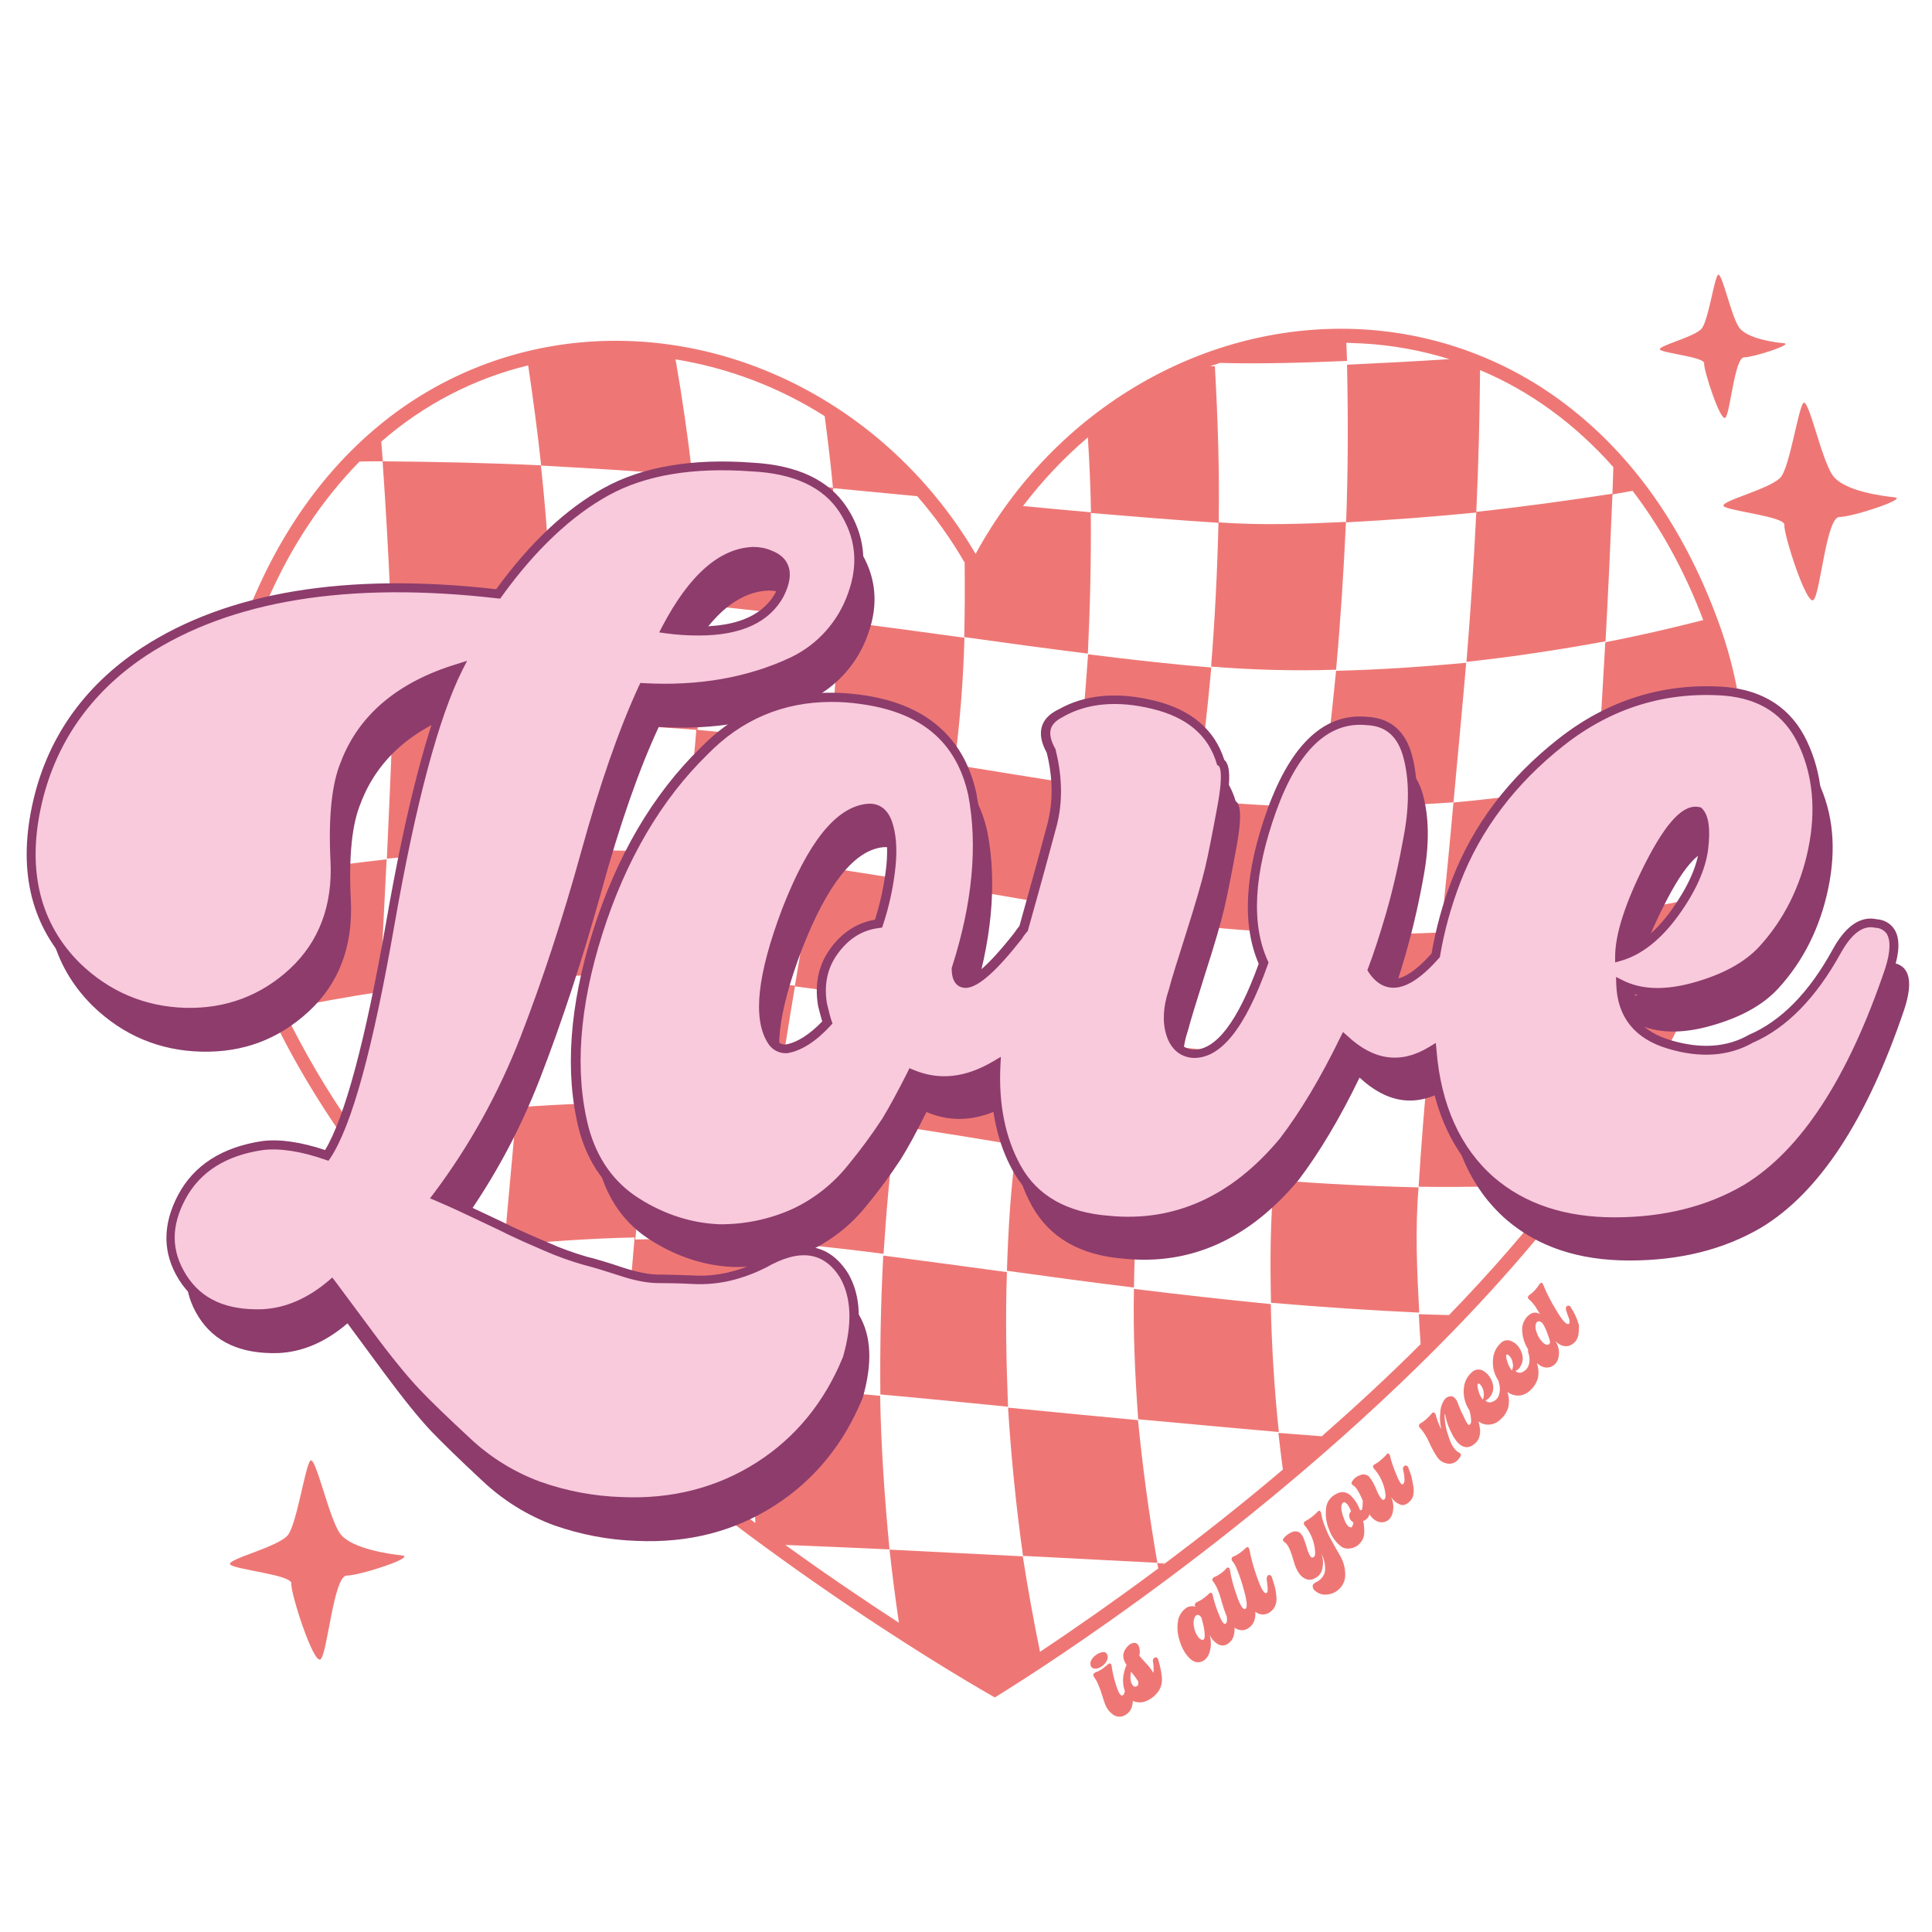 <?xml version="1.0" encoding="utf-8"?>
<!-- Generator: Adobe Illustrator 23.1.0, SVG Export Plug-In . SVG Version: 6.00 Build 0)  -->
<svg version="1.1" id="Layer_1" xmlns="http://www.w3.org/2000/svg" xmlns:xlink="http://www.w3.org/1999/xlink" x="0px" y="0px"
	 viewBox="0 0 864 864" style="enable-background:new 0 0 864 864;" xml:space="preserve">
<style type="text/css">
	.st0{fill:#EE7775;}
	.st1{fill:#8D3C6C;}
	.st2{fill:#F9C9DC;}
</style>
<title>Valentines</title>
<path class="st0" d="M568.3,583.2c0.4,19.1,1.6,38.2,3.6,57.2c-21-1.8-41.9-3.8-62.9-5.7c-1.4-19.4-2.3-38.8-1.9-58.3
	C527.5,578.9,547.9,581.2,568.3,583.2z M431.3,285.2c-18.9-2.6-37.8-5.2-56.8-7.5c-0.2,18.5-1.3,37-3.3,55.5
	c18.6,2.7,37.1,5.6,55.6,8.6c-2.3,18-5.1,35.9-8.1,53.8v-0.1c17.8,3.1,35.6,6.1,53.4,9.2c3.1-18,6.1-36,8.7-54.1
	c-18-2.7-36-5.7-54-8.6C429.3,323.1,430.8,304.2,431.3,285.2L431.3,285.2z M757.3,444.9c-21.3,48.3-57.5,98.9-107.5,150.4
	c-86,88.5-184.4,151.1-203.3,162.8l-1.6,1l-1.6-0.9c-19.2-11-119.7-70.3-208.6-155.9C183,552.4,145.1,503,122.2,455.5
	c-28.5-59-34-115.5-16.4-168c13.8-41,35.3-73.8,63.8-97.3c25.7-21.2,57.1-34.1,90.3-37.1c69.8-6.3,138.8,30.7,176.4,94.6
	c35.5-65.1,103.2-104.4,173.2-100.4c33.2,1.9,65.1,13.8,91.4,34.1c29.3,22.5,51.9,54.5,67,95.1C787.4,328.3,783.8,385,757.3,444.9
	L757.3,444.9z M660.2,228.9c20.4-2.2,40.7-5,60.9-8.1c0.1-4,0.3-7.9,0.4-11.9c-17.1-19.3-37.2-34-59.6-43.4
	C661.7,186.7,661.2,207.8,660.2,228.9L660.2,228.9z M541.1,163.7l2.2,0.1c1.3,23.3,2.1,46.5,1.7,69.8c19,1.4,38,0.7,57-0.2
	c0.9-23.4,0.9-46.9,0.4-70.3c15.3-0.7,30.5-1.5,45.8-2.5c-12.6-3.9-25.7-6.3-38.9-7c-2.4-0.1-4.8-0.2-7.2-0.3
	c0.1,2.7,0.2,5.4,0.3,8.1c-19,0.8-37.9,1.4-56.9,0.9l-2.2,0.8l0,0L541.1,163.7z M457.5,226.3c10.1,1,20.3,1.9,30.4,2.8
	c-0.2-11.2-0.7-22.4-1.4-33.5C475.7,204.8,466,215.1,457.5,226.3L457.5,226.3z M302.1,160.7c3,17.2,5.5,34.4,7.5,51.8
	c21,1.8,41.9,3.8,62.9,5.6c-1-10.7-2.3-21.4-3.7-32C348.5,173.2,325.9,164.6,302.1,160.7z M170.5,197.5c0.2,2.9,0.5,5.8,0.7,8.8
	c23.6,0.2,47.2,0.7,70.8,1.8c-1.6-15-3.6-29.9-5.8-44.7C211.9,169.3,189.4,181,170.5,197.5z M172.9,384.3c-1,19.8-2,39.5-3,59.3
	c22.3-3,44.5-5.3,66.9-6.7c1.9-18.9,3.8-37.9,5.5-56.8c21.1-0.2,42.1,0.3,63.2,1.4c2.3-18.3,4.4-36.7,5.9-55.1
	c-21.5-1.7-43-2.8-64.6-3.3c1.4-18.9,0.7-37.7-0.3-56.6c22.1,1,44.2,2.5,66.3,4.4c-0.5-19.5-1.8-38.9-3.7-58.3
	c-22.4-1.8-44.8-3.2-67.2-4.4c2.1,19.3,3.5,38.6,4.5,57.9c-24-0.9-47.9-1-71.9-0.5c0,0.1,0,0.2,0,0.3c-0.9-19.9-2-39.7-3.4-59.6
	c-3.4,0-6.9,0-10.3,0.1c-16.6,16.9-30.6,37.8-41.3,62.4c18.3-1.3,36.7-2.3,55.1-2.9c0.9,19.6,1.5,39.1,0.8,58.7
	c-24.4,1.7-48.6,4.2-72.8,7.4c-1.9,20.6-0.5,41.4,4,61.6C128.6,390,150.6,386.8,172.9,384.3z M279.3,619.7c1-22.1,2.5-44.2,4.5-66.3
	c-19.5,0.4-38.9,1.8-58.3,3.6c1.8-20.6,3.8-41.2,5.6-61.8c19.8-1.4,39.5-2.3,59.3-2c2.4-18.9,5-37.9,7.6-56.8
	c-20.5-0.5-40.8-0.3-61.3,0.6c-1.9,19.3-3.8,38.5-5.6,57.8c-21.6,2-43,4.9-64.4,8.6c1-19.9,2-39.8,3.1-59.8
	c-14.5,2.2-28.8,4.8-43.1,7.7c9.1,18.8,19.7,36.9,31.8,54c2.7-0.5,5.4-1.1,8.2-1.6c-0.2,4-0.4,8-0.6,12.1
	c10.9,14.7,23.1,29.6,36.8,44.7c7.5-1,15-2,22.5-2.8c-0.7,8.2-1.3,16.5-1.8,24.7c5,5.1,10.1,10.1,15.4,15.2
	c8.1,7.8,16.4,15.5,24.7,22.8C268.9,620.3,274,620,279.3,619.7z M699.1,529.3c-21.5,1.1-43.1,1.8-64.7,1.4
	c1.2-18.9,2.7-37.8,4.5-56.7c-21.1,0.2-42.1-0.3-63.2-1.3c-2.3,18.2-4.3,36.5-5.9,54.8c-19.9-1.8-39.7-3.9-59.4-6.8
	c1.9-17.9,4.2-35.8,7-53.6c-18.2-2.5-36.4-5.5-54.5-8.6c-3.1,17.8-5.8,35.7-8.1,53.6c-18-3-36-5.9-54-8.7
	c2.6-18.1,5.5-36.2,8.7-54.2c-17.9-3-35.9-5.8-54-8.1c-3.1,18.4-6,36.8-8.7,55.3c-18.5-2-37.2-3-55.9-3.3
	c-2.5,20.4-4.8,40.8-6.8,61.2c18.6-0.4,37.3-0.3,55.9,1.5c-1.7,21.1-2.8,42.2-3.3,63.4c-19-1.6-38-0.8-57,0.2c-0.2,5-0.3,10-0.5,15
	c20,17.1,39.9,32.7,58.6,46.7c-1-20.5-1.5-40.9-1.2-61.4c19,1.2,38,2.7,57,4.5v-0.2c0.4,23.1,2,46,4.2,69v-0.1
	c-15.5-0.7-31.1-1.4-46.6-2c18.8,13.6,36.2,25.3,50.8,34.8c-1.6-10.9-3-21.8-4.2-32.7c19.9,1,39.8,2,59.6,3
	c2.2,14.3,4.8,28.5,7.7,42.7c13.5-9,31.8-21.6,52.9-37.3c-0.2-0.8-0.3-1.5-0.5-2.3l3.3,0.2c16.4-12.3,34.4-26.4,52.9-42.1
	c-0.7-5.5-1.4-10.9-2-16.4c6.5,0.5,12.9,1,19.4,1.5c14.7-12.9,29.6-26.6,44.2-41.2c-0.3-4.5-0.6-9-0.8-13.4c4.5,0.2,9,0.3,13.5,0.4
	C666.2,569.4,683.2,549.8,699.1,529.3L699.1,529.3z M740.7,465.6c-10.8,1.5-21.6,2.9-32.4,4.1c-0.8,16.7-1.5,33.5-2.2,50.2
	C718.9,502.6,730.5,484.5,740.7,465.6L740.7,465.6z M767,399.9c5.6-20.7,8-42.2,7.1-63.6c-19.7,5.3-39.5,10.2-59.7,13.9
	c1-21,2.3-42,3.5-63c14.7-2.8,29.3-6.2,43.8-9.9c-8.3-21.9-19-41.3-31.6-57.8c-3,0.5-6,1.1-9,1.6c-0.9,21.9-1.9,43.8-3.1,65.7
	c-20.7,3.8-41.3,6.9-62.2,9.2c0,0.1,0,0.2,0,0.2c1.8-22.3,3.3-44.6,4.4-67c-19.4,1.9-38.8,3.4-58.3,4.4c-1,22-2.4,44-4.4,65.9
	c-18.6,0.6-37.3,0.1-55.9-1.4c0,0.1,0,0.1,0,0.2c1.7-21.5,2.8-42.9,3.3-64.5c-19-1.2-38.1-2.8-57.1-4.4c0.2,21-0.3,41.9-1.3,62.9
	c-18.4-2.3-36.9-4.8-55.3-7.4c0,0.1,0,0.2,0,0.3c0.3-11.2,0.3-22.4,0.2-33.6c-6.1-10.5-13.2-20.5-21.2-29.7
	c-12.6-1.2-25.1-2.4-37.7-3.6c1.4,19.7,2.2,39.3,2,59c-20.4-2.5-40.8-4.8-61.2-6.8c0.6,18.6,0.1,37.3-1.4,55.9
	c19.9,1.8,39.6,3.9,59.4,6.8c-2,17.9-4.3,35.8-7,53.6c-19.3-2.8-38.8-4.3-58.3-5.6c-2.3,18.4-4.9,36.8-7.5,55.2
	c19,0.7,38.1,1.8,57,4.4c3-17.9,6-35.7,8.7-53.6c18.2,2.6,36.4,5.5,54.5,8.7c-3,17.7-6.2,35.4-9.3,53.1c17.8,3,35.6,6.1,53.4,9.2
	c3-17.7,6.2-35.4,9.3-53.1c17.9,3,35.9,5.8,54,8.1c3.1-18.5,6.1-37.1,8.8-55.6v0.1c18.6,1.9,37.2,3,55.9,3.2
	c-2.3,18.8-4.9,37.6-7.6,56.4c-19.1-0.6-38.1-1.9-57-4.4c-3,18-6,36-8.8,54c19.4,2.8,38.8,4.3,58.3,5.6c2.3-18.3,4.9-36.6,7.4-54.9
	c20.5,0.5,40.8,0.3,61.3-0.6c1.9-19.4,3.9-38.8,5.6-58.2c-19.8,1.4-39.5,2.2-59.3,2c2.5-20.3,4.8-40.5,6.8-60.8
	c19.5-0.5,38.8-1.8,58.2-3.6c-1.8,20.9-3.8,41.7-5.7,62.5c21.6-2,43-4.9,64.4-8.6c-1,19.9-2,39.8-3.1,59.7
	c-22.3,3-44.5,5.3-66.9,6.7c-1.9,19-3.8,38.1-5.5,57.2c23.2-0.4,46.3-2,69.4-4.2c1-19.8,2-39.5,3-59.3
	C730,407.3,748.5,403.9,767,399.9z M480.9,350.5c17.9,2.7,35.9,5.1,54,7c2.8-19.6,5-39.3,6.8-59c-18.4-1.5-36.8-3.6-55.1-5.9
	C485.2,312,483.7,331.3,480.9,350.5L480.9,350.5z M242.3,379.8c1.7-18.9,3.3-37.8,4.5-56.7c-23.8-0.4-47.6,0.4-71.3,1.7l0,0
	c-0.7,19.8-1.6,39.6-2.5,59.5c0-0.1,0-0.2,0-0.3C196,381.8,219.1,380.2,242.3,379.8z M450.3,568.9c-18.4-2.5-36.8-5-55.3-7.4
	c-1.1,20.7-1.5,41.3-1.3,62.1c19,1.7,38.1,3.6,57.1,5.5C450,609,449.6,589,450.3,568.9L450.3,568.9z M509,635.1
	c-19.4-1.8-38.8-3.7-58.2-5.6c1.4,22.2,3.6,44.3,6.7,66.3c20,1,40.1,2.1,60.1,3.1c30.1,1.5,0,0.1,0,0.1c-3.7-21.3-6.6-42.6-8.7-64.1
	C509,634.9,509,635,509,635.1L509,635.1z M634.4,531c-21.6-0.5-43.1-1.6-64.6-3.3c-1.8,18.2-1.8,36.6-1.4,54.9
	c22.1,1.9,44.2,3.4,66.3,4.4c0,0.1,0,0.2,0,0.4C633.7,568.5,632.8,549.7,634.4,531z M507.1,576.2c0.3-18.5,1.2-37,3.2-55.3l0,0
	c-18.6-2.6-37.1-5.6-55.7-8.6c-2.6,18.5-3.7,37.3-4.3,56c18.9,2.6,37.8,5.2,56.8,7.5C507.1,575.9,507.1,576,507.1,576.2z
	 M395.1,561.1c1.3-19.3,2.8-38.5,5.6-57.6v0c-17.9-2.7-35.9-5.1-54-7c-2.9,19.4-4.9,38.8-6.7,58.3c18.4,1.6,36.7,3.5,55.1,5.9
	C395.1,560.9,395.1,561,395.1,561.1L395.1,561.1z"/>
<path class="st1" d="M348.2,582.9c-4.8,2.4-9.9,4.3-15.1,5.5c-5.3,1.2-10.8,1.7-16.2,1.5c-5.6-0.2-10.8-0.4-15.5-0.4
	c-4.7,0-10.3-1.1-16.9-3.3c-6.6-2.2-11.9-3.8-15.8-4.8c-5.9-1.7-11.7-3.8-17.3-6.3c-7.6-3.2-12.9-5.5-15.8-7
	c-2.9-1.5-8.6-4.2-16.9-8.1c-8.4-3.9-13.8-6.4-16.2-7.4c16.2-21.5,29.3-45.2,39-70.3c9.8-25.3,18.9-53,27.3-83.2
	c8.3-30.2,16.9-54.9,25.8-74c25,1.5,47.4-2.4,67-11.8c12.5-6,22.1-16.7,26.6-29.8c4.9-13.5,3.6-26.1-4-37.9
	c-7.6-11.8-21.2-18.2-41-19.1c-26.5-2-48.2,1.7-65.2,11s-33,24.5-48.2,45.7c-67.2-7.8-120,0.8-158.3,25.8
	c-26,17.2-42.1,40.4-48.2,69.6s-0.2,52.9,18,71.1c13.7,13.3,29.9,20.1,48.6,20.6c18.7,0.5,34.7-5.5,48.2-18
	c13.5-12.5,19.8-29.1,18.8-49.7c-1-19.6,0.5-34.1,4.4-43.4c7.8-20.6,24.8-34.9,50.8-42.7c-10.8,21.6-21,59.8-30.6,114.5
	s-19,89.2-28.3,103.4c-11.3-3.9-20.9-5.4-28.7-4.4c-17.2,2.5-29.2,10.1-36.1,22.8s-6.7,24.8,0.4,36.1c7.1,11.3,19,16.7,35.7,16.2
	c10.8-0.5,21.1-4.9,30.9-13.3c1.5,2,6.7,9.1,15.8,21.4s16.3,21.2,21.7,26.9c5.4,5.6,13,13,22.8,22.1c9.2,8.7,20.1,15.5,32,19.9
	c12,4.2,24.5,6.6,37.2,7c23.1,1,43.6-4.3,61.5-15.8s31-27.6,39.4-48.2c4.4-15.2,3.9-27.5-1.5-36.8
	C376.4,575.3,364.4,573.6,348.2,582.9z M343.8,264.1c2.5,0,5,0.5,7.4,1.5c7.4,2.9,8.8,8.8,4.4,17.7c-7.3,13.8-24.3,18.9-50.8,15.5
	C316.5,276.1,329.5,264.6,343.8,264.1z M846,430.5c-6.4-1.5-12.3,2.7-17.7,12.5c-10.8,19.7-23.6,32.6-38.3,39
	c-10.3,5.9-22.5,6.7-36.5,2.6c-14-4.2-21.2-13.1-21.7-26.9c8.8,4.4,19.9,4.8,33.1,1.1c13.3-3.7,23.3-9.2,30.2-16.6
	c11.3-12.3,18.8-27.2,22.5-44.9c3.7-17.7,2.2-33.5-4.4-47.5c-6.6-14-18.3-21.7-35-23.2c-27-2-51.4,5.6-73.3,22.8
	c-21.8,17.2-37.4,37.8-46.8,61.9c-4.2,10.8-7.3,22-9.2,33.4c-12.5,14.2-21.9,16.3-28.3,6.4c2.5-6.4,5.2-14.6,8.1-24.7
	c3.3-11.6,6-23.4,8.1-35.4c2.4-13.5,2.3-25.3-0.4-35.4c-2.7-10.1-8.7-15.3-18-15.8c-18.2-2-32.4,11.3-42.7,39.8
	c-10.3,28.5-11.6,51.3-3.8,68.5c-9.8,27.5-20.4,41-31.7,40.5c-4.9-0.5-8.3-3.4-10-8.8c-1.7-5.4-1.4-11.8,1.1-19.1
	c1-3.9,3.6-12.4,7.7-25.4c4.2-13,7-22.7,8.5-29.1c1.5-6.4,3.3-15.6,5.5-27.6c2.2-12,2.1-18.8-0.4-20.3
	c-3.9-13.2-13.9-21.8-30.1-25.8c-16.2-3.9-29.9-2.7-41.2,3.7c-7.4,3.4-8.8,9.1-4.4,16.9c2.9,11.8,3.1,22.8,0.4,33.1
	c-2.6,10-6.8,25.4-12.7,46.1c-0.9,1-1.7,2.1-2.4,3.2c-10.8,13.8-18.7,20.9-23.6,21.4c-2.9,0-4.4-2.2-4.4-6.6
	c9.3-29,11.8-55,7.4-78.1c-5.4-24.5-22.1-38.6-50.1-42.3s-51.3,4.1-70,23.2c-21.1,20.6-37,47.6-47.5,81
	c-10.5,33.4-12.6,62.6-6.3,87.6c3.9,14.7,11.8,25.8,23.6,33.1c11.8,7.4,24.1,11.3,36.8,11.8c11.5,0.2,23-2.2,33.5-7
	c10-4.7,18.9-11.6,25.8-20.3c5.6-6.7,10.7-13.7,15.5-21c3.2-5.1,7-12.1,11.4-21c12.2,5.2,24.8,3.8,37.9-4c-0.8,17.9,2.2,33.2,9.3,46
	c7.9,14.2,21.6,22.1,41.2,23.6c29.9,3,56-8.8,78.1-35.3c9.3-12.3,18.4-27.5,27.2-45.7c12.6,11.7,25.6,13.4,39.1,5.1
	c2.1,25.3,10.9,44.7,26.4,58.3c14.2,12.3,32.6,18.4,55.2,18.4s42.2-4.9,58.9-14.7c26-15.7,47.4-48.3,64.1-97.9
	C855.8,438.4,853.8,431.5,846,430.5z M405.3,404.7c-0.9,8.8-2.8,17.4-5.5,25.8c-7.9,1-14.4,4.9-19.5,11.8c-5.1,6.9-7,15-5.5,24.3
	c1,3.9,1.7,6.6,2.2,8.1c-6.4,6.9-12.5,10.8-18.4,11.8c-2.7,0.1-5.3-1.3-6.6-3.7c-6.4-10.3-4.2-29.7,6.6-58.2
	c11.3-29,23.3-44.2,36.1-45.7c4.4-0.5,7.5,1.7,9.2,6.6C405.5,390.5,406,396.9,405.3,404.7L405.3,404.7z M744.4,404.4
	c8.8-17.4,16.2-25.4,22.1-23.9c2.5,2.5,3.2,8,2.2,16.6c-1,8.6-5.3,18.2-12.9,28.7c-7.6,10.6-15.8,17.1-24.7,19.5
	C731.1,435.4,735.5,421.8,744.4,404.4L744.4,404.4z"/>
<path class="st2" d="M341.4,565.5c-4.8,2.4-9.9,4.3-15.1,5.5c-5.3,1.2-10.8,1.7-16.2,1.5c-5.6-0.2-10.8-0.4-15.5-0.4
	c-4.7,0-10.3-1.1-16.9-3.3s-11.9-3.8-15.8-4.8c-5.9-1.7-11.7-3.8-17.3-6.3c-7.6-3.2-12.9-5.5-15.8-7s-8.6-4.2-16.9-8.1
	c-8.3-3.9-13.7-6.4-16.2-7.4c16.2-21.5,29.3-45.2,39-70.3c9.8-25.3,18.9-53,27.3-83.2c8.3-30.2,16.9-54.9,25.8-74
	c25,1.5,47.4-2.5,67-11.8c12.4-6,22-16.8,26.5-29.8c4.9-13.5,3.6-26.1-4-37.9c-7.6-11.8-21.2-18.2-40.9-19.1
	c-26.5-2-48.2,1.7-65.2,11s-33,24.5-48.2,45.7c-67.2-7.8-120,0.8-158.3,25.8c-26,17.2-42.1,40.4-48.2,69.6s-0.2,52.9,18,71.1
	c13.7,13.3,29.9,20.1,48.6,20.6c18.7,0.5,34.7-5.5,48.2-18c13.5-12.5,19.8-29.1,18.8-49.7c-1-19.6,0.5-34.1,4.4-43.5
	c7.8-20.6,24.8-34.9,50.8-42.7c-10.8,21.6-21,59.8-30.6,114.5c-9.6,54.7-19,89.2-28.3,103.4c-11.3-3.9-20.9-5.4-28.7-4.4
	c-17.2,2.5-29.2,10.1-36.1,22.8s-6.7,24.8,0.4,36.1c7.1,11.3,19,16.7,35.7,16.2c10.8-0.5,21.1-4.9,30.9-13.3
	c1.5,2,6.7,9.1,15.8,21.3s16.3,21.2,21.7,26.9c5.4,5.6,13,13,22.8,22.1c9.2,8.7,20.1,15.5,32,19.9c12,4.2,24.5,6.6,37.2,7
	c23.1,1,43.6-4.3,61.5-15.8s31.1-27.6,39.4-48.2c4.4-15.2,3.9-27.5-1.5-36.8C369.6,557.9,357.6,556.1,341.4,565.5z M337,246.6
	c2.5,0,5,0.5,7.4,1.5c7.4,2.9,8.8,8.8,4.4,17.7c-7.3,13.8-24.3,18.9-50.8,15.5C309.7,258.6,322.7,247.1,337,246.6z M839.1,413
	c-6.4-1.5-12.3,2.7-17.7,12.5c-10.8,19.6-23.6,32.6-38.3,39c-10.3,5.9-22.5,6.8-36.5,2.6S725.5,454,725,440.3
	c8.8,4.4,19.9,4.8,33.1,1.1c13.3-3.7,23.3-9.2,30.2-16.6c11.3-12.3,18.8-27.2,22.5-44.9s2.2-33.5-4.4-47.5
	c-6.6-14-18.3-21.7-35-23.2c-27-2-51.4,5.7-73.3,22.8c-21.8,17.2-37.4,37.8-46.8,61.9c-4.2,10.8-7.3,21.9-9.2,33.3
	c-12.4,14.2-21.9,16.3-28.3,6.4c2.4-6.4,5.1-14.6,8.1-24.7c3.3-11.6,6-23.4,8.1-35.3c2.5-13.5,2.3-25.3-0.4-35.4
	c-2.7-10.1-8.7-15.3-18-15.8c-18.2-2-32.4,11.3-42.7,39.8c-10.3,28.5-11.5,51.3-3.7,68.5c-9.8,27.5-20.4,41-31.7,40.5
	c-4.9-0.5-8.2-3.4-9.9-8.8c-1.7-5.4-1.3-11.8,1.1-19.1c1-3.9,3.6-12.4,7.7-25.4c4.2-13,7-22.7,8.5-29.1c1.5-6.4,3.3-15.6,5.5-27.6
	c2.2-12,2.1-18.8-0.4-20.3c-3.9-13.3-14-21.9-30.2-25.8c-16.2-3.9-29.9-2.7-41.2,3.7c-7.3,3.4-8.8,9.1-4.4,16.9
	c2.9,11.8,3.1,22.8,0.4,33.1c-2.6,10-6.8,25.4-12.7,46.1c-0.9,1-1.7,2.1-2.4,3.2c-10.8,13.8-18.7,20.9-23.6,21.4
	c-3,0-4.4-2.2-4.4-6.6c9.3-29,11.8-55,7.4-78.1c-5.4-24.5-22.1-38.7-50.1-42.3c-28-3.7-51.3,4-69.9,23.2c-21.1,20.6-37,47.6-47.5,81
	s-12.6,62.6-6.3,87.6c3.9,14.7,11.8,25.8,23.6,33.1s24.1,11.3,36.8,11.8c11.5,0.2,23-2.2,33.5-7c10-4.7,18.9-11.6,25.8-20.3
	c5.6-6.7,10.7-13.7,15.5-21c3.2-5.1,7-12.1,11.4-21c12.2,5.2,24.8,3.8,37.9-4c-0.8,17.9,2.2,33.2,9.3,46
	c7.9,14.2,21.6,22.1,41.2,23.6c29.9,2.9,56-8.8,78.1-35.4c9.3-12.3,18.4-27.5,27.2-45.6c12.6,11.7,25.6,13.3,39.1,5.1
	c2.1,25.3,10.9,44.7,26.4,58.3c14.2,12.3,32.6,18.4,55.2,18.4c22.6,0,42.2-4.9,58.9-14.7c26-15.7,47.3-48.4,64-97.9
	C849,420.9,847,414,839.1,413z M398.4,387.3c-0.9,8.8-2.8,17.4-5.5,25.7c-7.9,1-14.4,4.9-19.5,11.8c-5.1,6.9-7,15-5.5,24.3
	c1,3.9,1.7,6.6,2.2,8.1c-6.4,6.9-12.5,10.8-18.4,11.8c-2.7,0.1-5.3-1.3-6.6-3.7c-6.4-10.3-4.2-29.7,6.6-58.2
	c11.3-29,23.3-44.2,36.1-45.6c4.4-0.5,7.5,1.7,9.2,6.6C398.7,373,399.2,379.4,398.4,387.3z M737.5,386.9
	c8.8-17.4,16.2-25.4,22.1-23.9c2.4,2.5,3.2,8,2.2,16.6s-5.3,18.2-12.9,28.7c-7.6,10.6-15.8,17.1-24.7,19.5
	C724.3,417.9,728.7,404.3,737.5,386.9z"/>
<path class="st1" d="M340.4,563.7c-4.6,2.3-9.6,4.1-14.6,5.3c-5.1,1.2-10.4,1.7-15.6,1.4c-5.7-0.2-11-0.4-15.5-0.4
	s-9.9-1.1-16.3-3.2c-6.5-2.2-11.9-3.8-16-4.8c-5.8-1.7-11.5-3.7-17-6.2c-7.4-3.1-12.7-5.5-15.7-6.9c-2.8-1.4-7.8-3.8-17-8.1
	c-6.3-3-10.9-5.1-13.9-6.4c15.6-21.2,28.3-44.3,37.8-68.8c9.8-25.2,19-53.2,27.3-83.4c8.1-29.3,16.5-53.6,25.1-72.5
	c24.7,1.3,47.1-2.8,66.6-12.1c12.9-6.3,22.8-17.4,27.5-30.9c5.1-14.1,3.7-27.4-4.3-39.7s-22.2-19-42.4-20.1
	c-26.8-2-49.1,1.8-66.3,11.3c-16.9,9.3-33.1,24.5-48.2,45.3c-66.9-7.6-120.2,1.2-158.5,26.2c-26.4,17.4-42.9,41.3-49.1,70.9
	c-6.3,29.8,0,54.3,18.6,72.9c14.1,13.6,30.8,20.7,49.9,21.2s35.8-5.8,49.6-18.6s20.4-30.1,19.4-51.3c-1-19.2,0.5-33.6,4.3-42.6
	c7.1-18.7,22.3-32.2,45.2-40.1c-10.1,22.3-19.8,59.5-28.7,110.8c-9.2,52.6-18.4,86.7-27.2,101.4c-10.9-3.6-20.3-5-28.2-4
	C99.4,513,86.8,521,79.7,534.3s-7.1,26.2,0.4,38.1s20.1,17.7,37.5,17.1c10.6-0.5,20.8-4.6,30.5-12.4c1.4,1.9,3.8,5.1,7.1,9.6
	l7.5,10.1c9.1,12.3,16.5,21.4,21.9,27.1s13.1,13.1,22.9,22.2c9.4,8.9,20.6,15.8,32.7,20.3c12.2,4.3,24.9,6.7,37.8,7.1
	c1.8,0.1,3.6,0.1,5.4,0.1c21.2,0,40.5-5.5,57.3-16.3c18.2-11.7,31.7-28.3,40.2-49.2l0.1-0.2c4.6-15.7,4-28.6-1.7-38.4
	C370.7,555.8,357.6,553.8,340.4,563.7z M377,606.8c-8.2,20.1-21.1,36-38.6,47.2s-37.8,16.5-60.3,15.5c-12.5-0.4-24.8-2.7-36.6-6.9
	c-11.6-4.3-22.3-10.9-31.4-19.5c-9.7-9-17.4-16.4-22.7-22s-12.6-14.5-21.6-26.7l-7.5-10.1l-8.4-11.3l-1.3-1.7l-1.6,1.4
	c-9.4,8-19.4,12.3-29.7,12.8c-16.1,0.5-27.2-4.5-34-15.3s-6.9-21.9-0.3-34.1s18.2-19.4,34.6-21.8c7.5-0.9,16.9,0.5,27.8,4.3l1.5,0.5
	l0.9-1.3c9.6-14.6,18.9-48.7,28.6-104.2c9.5-54.3,19.7-92.6,30.4-114l2.1-4.1l-4.4,1.4c-26.5,8-44.1,22.8-52.1,43.9
	c-4,9.6-5.6,24.5-4.6,44.3s-5.2,36.1-18.1,48.1s-28.8,18-46.8,17.5s-34-7.2-47.2-20c-17.6-17.5-23.5-40.9-17.5-69.2
	s21.9-51.6,47.3-68.4c37.7-24.6,90.5-33.2,157-25.5l1.2,0.1l0.7-1c15-20.8,31-35.9,47.6-45.1s38.1-12.7,64.1-10.8
	c18.9,0.9,32.1,7.1,39.3,18.2c7.3,11.3,8.6,23.1,3.9,36.2c-4.4,12.6-13.5,22.9-25.5,28.7c-19.2,9.1-41.5,13-66,11.6l-1.4-0.1
	l-0.6,1.2c-8.9,19.2-17.6,44.2-25.9,74.3s-17.5,58-27.2,83c-9.7,24.9-22.7,48.5-38.8,69.9l-1.6,2.1l2.4,1c2.4,1,7.9,3.4,16.1,7.3
	c9.1,4.3,14.2,6.7,16.9,8.1c3.1,1.5,8.4,3.9,15.9,7.1c5.7,2.5,11.6,4.6,17.6,6.3c4,1,9.2,2.6,15.7,4.7c6.8,2.3,12.7,3.4,17.6,3.4
	c4.5,0,9.7,0.1,15.4,0.4c5.6,0.3,11.3-0.2,16.8-1.5c5.4-1.3,10.6-3.2,15.5-5.7h0.1c15.2-8.8,26.1-7.3,33.4,4.4
	C380.8,580.4,381.2,592.2,377,606.8z M312.5,284.2c19,0,31.7-5.9,38-17.6c2.7-5.4,3.4-10,2-13.6c-1.1-3-3.6-5.3-7.5-6.8
	c-2.6-1.1-5.3-1.6-8.1-1.6h-0.1c-14.9,0.5-28.6,12.5-40.7,35.7l-1.3,2.5l2.8,0.4C302.6,283.9,307.6,284.2,312.5,284.2z M337,248.6
	c2.3,0,4.5,0.5,6.6,1.3c2.8,1.1,4.5,2.6,5.2,4.5c1,2.5,0.4,6-1.8,10.3c-6.6,12.4-22.1,17.4-45.9,14.8
	C312.1,259.5,324.1,249.1,337,248.6z M387.5,359.5c-13.7,1.6-26,16.9-37.7,46.9c-11.1,29.4-13.3,49-6.5,59.9c1.7,3,4.9,4.8,8.3,4.7
	h0.2h0.2c6.3-1,12.9-5.2,19.5-12.4l0.8-0.9l-0.4-1.1c-0.5-1.4-1.2-4.1-2.1-7.9c-1.4-8.8,0.3-16.2,5.2-22.7s10.8-10.1,18.2-11
	l1.3-0.2l0.4-1.2c2.8-8.5,4.7-17.3,5.6-26.2l0,0c0.8-8.1,0.2-14.8-1.6-20C396.3,360.1,391.3,359.1,387.5,359.5z M396.4,387.1
	L396.4,387.1c-0.9,8.2-2.6,16.3-5.1,24.2c-7.8,1.3-14.4,5.5-19.6,12.4c-5.5,7.3-7.5,16-5.9,25.8v0.2c0.8,3.1,1.4,5.5,1.9,7.1
	c-5.7,5.9-11.2,9.4-16.3,10.3c-2,0.1-3.8-1-4.8-2.7c-6-9.7-3.7-28.7,6.8-56.4c10.9-28.1,22.5-43,34.4-44.4c0.3,0,0.7-0.1,1-0.1
	c2.1,0,4.5,0.9,6.1,5.4C396.7,373.4,397.1,379.6,396.4,387.1z M750.6,409.4c7.8-10.8,12.2-20.8,13.3-29.7c1.1-9.3,0.2-15.3-2.8-18.2
	l-0.4-0.4l-0.5-0.1c-7.1-1.8-14.8,6.2-24.4,25l0,0c-8.9,17.6-13.5,31.7-13.5,41.8v2.6l2.5-0.7C734,427.1,742.7,420.3,750.6,409.4z
	 M739.3,387.8L739.3,387.8c10.2-20.1,16.3-23.3,19.3-23c1.2,1.7,2.3,5.5,1.3,14.5c-0.9,8.2-5.2,17.6-12.5,27.8
	c-6.5,9-13.6,15-20.9,17.9C727.1,415.7,731.5,403.2,739.3,387.8z M847.1,415.5c-1.7-2.6-4.6-4.2-7.7-4.4c-7.3-1.6-14,2.9-19.8,13.5
	c-10.5,19.2-23.1,32-37.3,38.1l-0.2,0.1c-9.8,5.6-21.5,6.4-34.9,2.4c-12.1-3.6-18.6-10.7-20-21.8c8.7,3.3,19.2,3.2,31.4-0.1
	c13.5-3.8,24-9.5,31.1-17.1c11.5-12.5,19.2-27.9,23-45.9s2.2-34.4-4.6-48.8c-6.9-14.6-19.2-22.8-36.6-24.3
	c-27.4-2-52.5,5.8-74.7,23.3s-38,38.4-47.4,62.7c-4.2,10.7-7.2,21.8-9.2,33.2c-7,7.9-13,11.7-17.5,11.4c-2.5-0.2-4.7-1.6-6.7-4.3
	c2.4-6.3,5-14.3,7.8-23.8c3.3-11.7,6-23.6,8.1-35.6c2.5-13.7,2.3-25.9-0.4-36.2c-2.9-10.9-9.6-16.7-19.8-17.3
	c-19.1-2-34.1,11.8-44.8,41.1c-10.3,28.5-11.6,51.7-4,69.3c-9.3,25.9-19.3,38.9-29.4,38.4c-4.1-0.4-6.7-2.8-8.2-7.5
	c-1.6-5-1.2-11,1.1-17.9v-0.1c1-3.9,3.5-12.4,7.7-25.3c4.3-13.3,7-22.8,8.5-29.3s3.3-15.7,5.5-27.7c2.8-15.4,1.5-20-0.6-21.8
	c-4.3-13.5-14.8-22.5-31.4-26.5s-30.9-2.7-42.6,3.9c-4,1.9-6.5,4.4-7.5,7.5c-1.1,3.4-0.4,7.4,2.1,11.9c2.8,11.3,2.9,22,0.3,31.9
	s-6.8,25.3-12.5,45.6c-0.8,1-1.6,2-2.3,3.1c-12.8,16.3-19,20.1-22,20.5c-0.8,0-2.3-0.2-2.3-4.3c9.3-29,11.8-55.5,7.3-78.8
	c-5.6-25.3-23-40.1-51.8-43.9c-28.5-3.8-52.6,4.3-71.6,23.8c-21.3,20.8-37.4,48.3-48,81.8s-12.7,63.4-6.3,88.8
	c4,15.2,12.3,26.7,24.4,34.3s24.8,11.6,37.9,12.1c11.8,0.1,23.6-2.3,34.4-7.2c10.3-4.8,19.4-11.9,26.5-20.8
	c5.6-6.8,10.8-13.8,15.6-21.2c3-4.9,6.6-11.4,10.7-19.5c11.2,4.2,22.9,3.2,34.8-3c-0.3,16.7,2.9,31.3,9.6,43.5
	c8.1,14.8,22.6,23.1,42.8,24.6c30.5,3,57.4-9.1,79.9-36.1c9-11.8,17.8-26.5,26.3-43.6c11.8,10,24.2,11.7,36.8,5.1
	c2.6,24.2,11.6,43.2,26.8,56.5C680,542,699,548.3,722,548.3s43-5,59.9-15c26.3-15.9,48.2-49.2,64.9-99.1
	C849.6,425.6,849.7,419.4,847.1,415.5z M843.1,433c-16.5,48.9-37.7,81.5-63.2,96.9c-16.3,9.6-35.8,14.5-57.9,14.5s-40.1-6-53.9-17.9
	c-15-13.1-23.7-32.3-25.7-56.9l-0.3-3.2l-2.8,1.7c-12.7,7.8-24.8,6.3-36.7-4.8l-2-1.8l-1.2,2.4c-8.7,17.9-17.8,33.2-27,45.2
	c-21.5,25.9-47.2,37.5-76.4,34.6c-18.8-1.4-32.2-9-39.6-22.5c-6.8-12.3-9.9-27.4-9-44.9l0.2-3.7l-3.2,1.9c-12.6,7.5-24.4,8.8-36,3.9
	l-1.7-0.7l-0.8,1.7c-4.4,8.7-8.2,15.7-11.3,20.8c-4.7,7.2-9.8,14.1-15.3,20.8c-6.7,8.4-15.3,15.2-25,19.7
	c-10.2,4.6-21.4,6.9-32.6,6.8c-12.3-0.5-24.4-4.3-35.8-11.5c-11.3-7.1-18.9-17.8-22.7-31.9c-6.3-24.6-4.2-53.7,6.2-86.5
	s26.2-59.9,47-80.2c15.2-15.6,33.8-23.5,55.5-23.5c4.3,0,8.5,0.3,12.7,0.9c27.3,3.6,43.1,16.9,48.4,40.7c4.3,22.6,1.9,48.5-7.3,77.1
	l-0.1,0.3v0.3c0,7.5,4,8.6,6.4,8.6h0.2c5.6-0.5,13.5-7.6,24.9-22.1l0.1-0.2c0.6-1,1.4-2,2.2-2.9l0.3-0.4l0.1-0.5
	c5.8-20.6,10-36.1,12.7-46.2c2.8-10.6,2.6-22.1-0.4-34.1L472,335l-0.1-0.2c-2-3.6-2.7-6.6-1.9-9c0.7-2.1,2.5-3.8,5.4-5.2l0.1-0.1
	c10.8-6.1,24.2-7.3,39.8-3.5c15.6,3.8,25,11.8,28.8,24.4l0.2,0.7l0.7,0.4c0.1,0.1,2.5,1.7-0.6,18.2c-2.2,11.9-4,21.2-5.5,27.5
	s-4.3,16-8.4,28.9s-6.8,21.5-7.8,25.5c-2.6,7.7-2.9,14.5-1.1,20.3c1.9,6.1,6,9.7,11.7,10.2h0.1c12.4,0.5,23.4-13.1,33.6-41.8
	l0.3-0.8l-0.3-0.7c-7.6-16.6-6.3-39.1,3.7-67c9.9-27.4,23.5-40.3,40.6-38.5h0.1c8.4,0.4,13.7,5.1,16.2,14.4
	c2.6,9.7,2.7,21.3,0.3,34.5c-2.1,11.8-4.7,23.6-8,35.1c-2.9,9.9-5.6,18.2-8,24.5l-0.4,1l0.5,0.9c2.8,4.3,6.3,6.7,10.3,7
	c6.1,0.4,13-3.9,21.2-13.2l0.4-0.4l0.1-0.6c1.9-11.3,5-22.3,9.1-33c9.1-23.6,24.7-44.1,46.1-61s45.5-24.3,71.9-22.4
	c16.1,1.4,27,8.6,33.3,22.1s7.8,29.1,4.3,46.2s-11,32-22,44c-6.6,7.1-16.4,12.4-29.3,16s-23.4,3.2-31.7-1l-3-1.5l0.1,3.4
	c0.5,14.6,8.3,24.3,23.2,28.7c14.4,4.3,27.2,3.4,37.9-2.7c15-6.5,28.2-20,39.2-39.9c4.9-8.9,10.1-12.8,15.5-11.5h0.2
	c2,0.1,3.8,1.1,4.9,2.6C845.6,420.5,845.4,425.8,843.1,433L843.1,433z"/>
<path class="st0" d="M822.6,231.2c-5.9,0-8.5,34.3-11.6,37.1s-13.5-29.7-13-33.5s-24.7-6.2-27.1-8.4s21.8-7.9,25.7-13.3
	s7.5-29.8,9.8-32.8s8.1,25.1,13.2,32.3s23,9.3,27.6,9.8C853.6,222.9,828.5,231.2,822.6,231.2z"/>
<path class="st0" d="M155.1,704.6c-5.9,0-8.6,34.5-11.7,37.4s-13.6-29.9-13.1-33.8s-24.9-6.2-27.3-8.5s22-7.9,25.9-13.4
	s7.5-30,9.8-33s8.3,25.3,13.3,32.4s23.2,9.4,27.8,9.9C186.3,696.3,161,704.6,155.1,704.6z"/>
<path class="st0" d="M780,159.8c-4.3,0-6.2,24.9-8.4,27s-9.8-21.5-9.5-24.3s-18-4.5-19.7-6.1s15.8-5.7,18.7-9.6s5.4-21.6,7.1-23.8
	s5.9,18.2,9.5,23.4s16.7,6.8,20,7.1C802.5,153.8,784.3,159.8,780,159.8z"/>
<path class="st0" d="M489.5,746.2c-0.8,0-1.4-0.5-1.7-1.2c-0.3-0.8-0.2-1.8,0.2-2.5c0.5-1,1.3-1.9,2.3-2.5c0.9-0.7,2-1.1,3.2-1.2
	c0.8,0,1.5,0.5,1.7,1.3c0.3,0.8,0.2,1.7-0.2,2.5c-0.5,1.1-1.3,2-2.3,2.6C491.8,745.9,490.7,746.3,489.5,746.2z M519.6,750.2
	c0.2,2.2-0.3,4.3-1.5,6.1c-1.2,1.7-2.8,3.1-4.6,4c-1.9,1.1-4.2,1.3-6.3,0.6c-0.2-0.1-0.4-0.2-0.6-0.3c0,1-0.2,2-0.5,3
	c-0.6,1.6-1.9,3-3.5,3.7c-1.6,0.7-3.4,0.5-4.8-0.5c-1.7-1.2-2.9-2.8-3.6-4.7c-0.3-0.8-0.8-2.2-1.3-3.9s-1.1-3.3-1.7-4.7
	c-0.5-1.3-1.2-2.5-2-3.7c-0.3-0.3-0.4-0.7-0.2-1.1c0.2-0.4,0.5-0.6,0.9-0.8c1-0.4,1.9-0.8,2.8-1.4c1-0.7,2-1.5,2.9-2.3
	c0.2-0.3,0.6-0.4,1-0.2c0.3,0.2,0.5,0.5,0.5,0.9c0.4,2.8,1,5.6,1.9,8.3c1.1,3.7,2.1,5.4,3,5c0.5-0.2,0.8-0.8,1-1.7
	c0-0.1,0-0.3,0-0.4s-0.1-0.2-0.1-0.3c-0.6-1.8-0.8-3.8-0.6-5.7c0.2-1.9,0.7-3.8,1.5-5.5c-2.2-3.2-1.9-6.1,0.8-8.7
	c0.7-0.7,1.6-1.1,2.5-1.2c0.9-0.1,1.8,0.5,2.1,1.3c0.6,1.4,0.7,2.9,0.3,4.4c0.5,0.7,1.5,1.8,3,3.4c1.3,1.3,2.4,2.8,3.3,4.3
	c0.2-1.7,0.1-3.4-0.2-5.1c-0.1-0.5,0-1,0.4-1.4c0.3-0.4,0.7-0.5,1.1-0.4c0.5,0.2,0.8,0.6,0.9,1.1
	C518.8,745.1,519.4,747.6,519.6,750.2L519.6,750.2z M508.8,751.6c-0.9-1.4-1.9-2.7-3-4c-0.5,2.5-0.3,4.6,0.7,6
	c0.3,0.5,0.8,0.7,1.3,0.7c0.5-0.1,1-0.4,1.2-0.9C509.1,752.8,509.1,752.1,508.8,751.6L508.8,751.6z M570.8,714c0.2,1.5,0,3-0.6,4.3
	c-0.6,1.3-1.6,2.3-2.8,3c-0.9,0.5-2,0.8-3,0.7c-1.1-0.1-2.1-0.5-3-1.2c0.2,3.7-1,6.1-3.4,7.5c-0.9,0.6-2,0.8-3.1,0.7
	c-1-0.1-2-0.5-2.8-1.1c0.1,3.3-0.8,5.6-2.6,6.9c-1.3,1.2-3.2,1.4-4.8,0.5c-1.6-0.9-2.9-2.4-3.7-4.1c0.7,2.6,0.7,5.3-0.1,7.8
	c-0.8,2.3-2.1,3.7-3.9,4.2s-3.5-0.1-5.2-1.8c-2.1-2.2-3.5-4.9-4.3-7.8c-1-3-1.2-6.1-0.6-9.2c0.4-1.8,1.4-3.5,2.8-4.7
	c1.3-1.3,3.1-1.7,4.9-1.2v-0.1c-0.3-0.3-0.4-0.7-0.2-1.1c0.2-0.3,0.4-0.6,0.8-0.8c0.9-0.4,1.9-0.9,2.7-1.5c1-0.7,2-1.5,2.9-2.4
	c0.2-0.3,0.7-0.4,1-0.2c0.3,0.2,0.5,0.5,0.5,0.9c0.6,2.6,1.4,5.2,2.4,7.7c1.4,3.8,2.5,5.5,3.3,5.2c0.5-0.4,0.7-0.9,0.7-1.5
	c0-0.6,0-1.3-0.1-1.9c-0.9-2.1-1.6-4.2-2.2-6.3c-0.5-2-1.1-3.9-1.9-5.8c-0.5-1.2-1.2-2.4-2-3.5c-0.3-0.3-0.4-0.7-0.3-1.1
	c0.2-0.4,0.5-0.7,0.8-0.8c1-0.4,1.9-0.9,2.7-1.5c1-0.7,2-1.5,2.8-2.5c0.2-0.3,0.7-0.4,1-0.2c0.3,0.2,0.5,0.5,0.5,0.8
	c0.6,3.8,1.6,7.5,2.9,11.1c1.6,4.9,3,7,4,6.5s0.8-3.1-0.4-7.6c-0.9-3.5-2-6.9-3.4-10.3c-0.5-1.3-1.2-2.5-2-3.5
	c-0.3-0.3-0.4-0.8-0.3-1.2c0.1-0.4,0.4-0.7,0.8-0.8c1-0.4,1.9-0.9,2.7-1.5c1-0.7,2-1.5,2.9-2.4c0.3-0.3,0.6-0.4,0.9-0.3
	c0.3,0.2,0.5,0.5,0.6,0.9c0.8,4.1,1.9,8.2,3.3,12.1c1.9,5.5,3.3,8,4.4,7.5c0.1-0.1,0.2-0.1,0.2-0.2c0.1-0.1,0.2-0.2,0.2-0.4
	c0-0.2,0.1-0.3,0.1-0.5c0-0.2,0-0.4,0-0.6c0-0.2,0-0.5,0-0.7s-0.1-0.5-0.1-0.8s-0.1-0.6-0.1-0.9s-0.1-0.6-0.1-1
	c-0.1-0.3-0.1-0.7-0.1-1c-0.1-0.5,0-1,0.3-1.5c0.2-0.4,0.7-0.5,1.1-0.4c0.5,0.1,0.8,0.5,0.9,1c0.5,1.6,1,3,1.3,4.2
	C570.5,711.1,570.7,712.5,570.8,714L570.8,714z M538.7,730.3c-0.1-1.6-0.4-3.1-0.8-4.6c-0.2-0.7-0.4-1.5-0.6-2.2
	c-0.2-0.5-0.7-1-1.2-1.2c-0.5-0.2-1-0.1-1.4,0.3c-0.8,1-1.1,2.5-0.8,4.5c0.2,1.7,0.8,3.4,1.8,4.8c0.9,1.2,1.7,1.6,2.5,1.4
	C538.7,732.8,538.9,731.9,538.7,730.3L538.7,730.3z M597,691.7c-1.3-2.3-2.2-4-2.8-5.1c-0.7-1.5-1.3-3-1.9-4.5
	c-0.7-1.8-1.2-3.6-1.5-5.5c0-0.4-0.3-0.7-0.6-0.9c-0.3-0.2-0.6-0.1-0.9,0.3c-0.8,0.9-1.8,1.7-2.8,2.5c-0.8,0.6-1.7,1.2-2.6,1.7
	c-0.4,0.1-0.6,0.4-0.8,0.8c-0.1,0.4,0,0.8,0.3,1.1c2.7,3.2,4.3,7.1,4.7,11.3c0.2,1.9-0.1,2.9-1,3.1c-0.5,0.2-1-0.2-1.5-1.2
	c-0.5-1-0.9-2.1-1.2-3.2c-0.3-1.1-0.7-2.4-1.2-3.6c-0.3-1-0.8-1.9-1.5-2.7c-1-1-2.5-1.2-3.8-0.7c-1.5,0.6-2.9,1.6-3.9,2.9
	c-0.5,0.6-0.3,1.2,0.5,1.7c1.4,0.8,2.7,3.6,4,8.3s3.2,7.4,5.7,8.2c1.3,0.5,2.8,0.3,4-0.5c1.3-0.6,2.3-1.7,2.8-3
	c0.9-2.6,0.9-5.4-0.1-7.9c1.1,2,1.7,4.3,1.7,6.6c0.1,2.1-0.9,4-2.6,5.3c-0.4,0.3-0.7,0.5-1.1,0.7c-0.5,0.3-0.9,0.5-1.1,0.6
	c-0.3,0.2-0.5,0.5-0.7,0.8c-0.2,0.9,0.1,1.9,0.9,2.5c1.4,1.3,3.3,2,5.2,1.8c2-0.1,4-0.9,5.5-2.3c1.9-1.7,3-4.2,2.9-6.7
	c0-2.7-0.7-5.4-2-7.8C599.2,695.5,598.3,694,597,691.7z M632,664.4c0.3,1.4,0.3,2.9,0,4.4c-0.3,1.2-1,2.2-1.9,3
	c-1.5,1.3-2.9,1.6-4.3,0.9c-1.5-0.7-2.8-1.8-3.7-3.2c1.1,2.3,1.3,4.9,0.6,7.4c-0.7,2.2-2,3.4-3.9,3.8c-1.8,0.3-3.6-0.3-5.3-2.1
	c-0.4-0.5-0.8-0.9-1.1-1.5c0,0,0,0.1,0,0.1c-0.3,1.4-1.4,2.6-2.8,3c0.2,1,0.4,1.8,0.4,2.4c0.1,0.9,0.1,1.8,0.1,2.6
	c0,1.1-0.2,2.2-0.7,3.2c-0.5,1-1.3,2-2.2,2.7c-1.1,0.8-2.3,1.3-3.7,1.4c-1.4,0.2-2.9-0.2-4-1.1c-2.3-1.9-4.1-4.4-5.1-7.3
	c-1.3-3-1.7-6.2-1.4-9.4c0.2-2.6,1.7-5,4-6.3c2.4-1.5,4.7-1.5,6.7,0.1c2,1.8,3.5,4.1,4.4,6.6c0.3,0.3,0.5,0.4,0.8,0.2
	c0.3-0.3,0.5-1.4,0.5-3.2c0-0.3,0-0.6,0.1-0.9c0-0.1,0-0.1-0.1-0.2c-1.6-3.8-3-6-4.2-6.7c-0.8-0.5-1-1-0.6-1.6
	c0.7-1.4,2-2.4,3.4-2.9c1.4-0.7,3.1-0.5,4.2,0.5c0.7,0.8,1.3,1.7,1.8,2.6c0.7,1.3,1.2,2.5,1.7,3.6c0.4,1.1,0.9,2.1,1.6,3.1
	c0.6,0.9,1.1,1.3,1.5,1.1c0.8-0.3,1-1.3,0.7-3.2c-0.3-2-0.9-4-1.8-5.8c-0.8-1.8-2-3.5-3.3-5c-0.3-0.3-0.5-0.7-0.3-1.1
	c0.1-0.4,0.4-0.7,0.8-0.8c0.9-0.5,1.8-1.1,2.5-1.8c1-0.8,1.9-1.6,2.7-2.6c0.3-0.4,0.6-0.5,0.9-0.3c0.3,0.2,0.6,0.5,0.6,0.9
	c0.6,2.6,1.5,5.1,2.5,7.6c1.5,3.8,2.5,5.5,3.2,5.2c0.5-0.3,0.7-0.8,0.8-1.8c0-1.5-0.2-3.1-0.6-4.6c-0.2-0.5-0.1-1,0.2-1.5
	c0.2-0.4,0.7-0.6,1.1-0.5c0.5,0.1,0.9,0.5,1,0.9c0.6,1.7,1.1,3,1.4,3.9C631.5,661.8,631.8,663.1,632,664.4L632,664.4z M605.2,680.8
	c-0.1-0.1-0.4-0.3-0.7-0.5c-0.7-0.6-1.1-1.4-1.1-2.3c-0.1-0.8,0.2-1.6,0.8-2.2c-0.3-0.8-0.7-1.6-1.2-2.4c-0.3-0.6-0.8-1-1.3-1.4
	c-0.3-0.3-0.8-0.3-1.2,0.1c-0.9,0.9-0.9,2.9,0.1,5.9s2,4.7,3.2,5c0.3,0.1,0.6,0.1,0.8-0.1C604.9,682.3,605.2,681.6,605.2,680.8z
	 M705.8,597.3c-0.3,1.3-1,2.6-2.1,3.4c-0.8,0.7-1.8,1.2-2.9,1.3c-1.1,0.1-2.2-0.1-3.2-0.7c-0.7-0.4-1.4-0.9-2-1.5
	c1.4,2.1,1.9,4.6,1.4,7.1c-0.3,1.9-1.5,3.5-3.3,4.3c-1.7,0.7-3.7,0.4-5.2-0.7c-0.4-0.3-0.8-0.6-1.2-0.9c0.7,2.1,0.9,4.3,0.5,6.5
	c-0.5,2-1.6,3.9-3.1,5.3c-1.4,1.5-3.2,2.5-5.3,2.7c-1.9,0.1-3.8-0.5-5.3-1.6c0.8,2.2,0.9,4.6,0.4,6.9c-0.6,2-1.7,3.8-3.3,5.2
	c-1.4,1.5-3.3,2.4-5.3,2.5c-1.7,0.1-3.3-0.4-4.7-1.4c0.2,0.7,0.4,1.5,0.5,2.3c0.3,1.3,0.3,2.7,0,4c-0.3,1.6-1.3,3.1-2.7,4
	c-1.3,1.1-3,1.5-4.6,0.9c-1.8-0.7-3.4-2.5-4.9-5.3c-1.4-2.6-2.5-5.4-3.1-8.3c0-0.5-0.2-0.8-0.3-0.8s-0.1,0-0.1,0.3
	c0,0.1,0,0.1,0,0.2c0.1,3.2,0.7,6.4,1.8,9.4c1.2,3.9,2.8,6.3,4.7,7.2c0.8,0.4,1,0.9,0.7,1.6c-1.3,2.3-3,3.4-5.1,3.4
	c-2.3-0.1-4.4-1.3-5.6-3.3c-1.3-2-2.4-4.1-3.4-6.3c-1-2.4-2.5-4.7-4.2-6.6c-0.3-0.3-0.4-0.7-0.3-1.1c0.1-0.4,0.4-0.7,0.7-0.8
	c0.9-0.5,1.7-1.1,2.5-1.8c0.9-0.8,1.8-1.8,2.6-2.7c0.2-0.3,0.6-0.4,0.9-0.3c0.3,0.2,0.6,0.5,0.7,0.8c0.5,2,1.2,3.9,2.1,5.8
	c0,0.2,0.1,0.4,0.3,0.5c0.1,0.1,0.1,0,0-0.4c-0.4-2.1-0.6-4.3-0.3-6.5c0-2,0.6-4,1.7-5.7c0.6-1.1,1.8-1.7,3-1.8c1.2,0,2.2,0.9,3,2.7
	c0.1,0.1,0.2,0.5,0.4,1.1l0.7,1.7c0.2,0.6,0.5,1.3,0.9,2s0.7,1.5,1,2.1s0.6,1.3,0.9,1.8c0.2,0.4,0.5,0.8,0.8,1.2
	c0.3,0.3,0.5,0.3,0.7,0.2c0.5-0.5,0.8-1.2,0.7-1.9c-0.1-1.5-0.3-3.1-0.8-4.6c0,0,0,0,0,0c-0.5-0.8-1-1.7-1.4-2.6
	c-1-2.5-1.4-5.2-1-7.8c0.3-2.7,1.7-5.1,3.7-6.8c1.1-1,2.8-1.3,4.2-0.8c1.5,0.6,2.8,1.8,3.7,3.2c0.9,1.4,1.5,3.1,1.5,4.8
	c0,1.2-0.4,2.3-1,3.3c-0.5,1-1.4,1.8-2.5,2.3c0.9,1,2.4,1.1,3.5,0.4c1.2-0.5,2.1-1.5,2.5-2.8c0.6-1.8,0.6-3.8,0-5.5
	c-0.1-0.3-0.1-0.6-0.1-0.8c-0.5-0.7-0.9-1.5-1.3-2.3c-1.1-2.4-1.5-5.1-1.2-7.8c0.3-2.7,1.5-5.2,3.6-7c1.1-1.1,2.7-1.4,4.2-0.9
	c1.6,0.6,2.9,1.6,3.8,3c1,1.4,1.6,3.1,1.7,4.8c0,1.2-0.3,2.3-0.9,3.4c-0.5,1.1-1.4,1.9-2.4,2.3c0.9,0.9,2.4,1.1,3.5,0.3
	c1.2-0.6,2-1.6,2.4-2.8c0.6-1.8,0.5-3.8-0.1-5.5c-0.2-0.5-0.2-1-0.1-1.5l-0.2-0.4c-1.6-2.7-2.5-5.7-2.5-8.8c0-1.4,0.4-2.8,1.1-4
	c0.7-1.3,1.7-2.3,3-3c1.2-0.6,2.7-0.5,3.9,0.3c-1.1-1.8-1.8-3-2.2-3.6c-0.8-1.1-1.7-2.1-2.7-3c-0.4-0.2-0.6-0.6-0.5-1
	c0.1-0.4,0.3-0.8,0.7-1c0.8-0.6,1.6-1.2,2.3-2c0.8-0.9,1.6-1.9,2.2-2.9c0.2-0.3,0.5-0.5,0.9-0.5c0.4,0.1,0.6,0.4,0.7,0.8
	c1.6,3.9,3.5,7.6,5.7,11.2c2.9,4.9,4.8,7,5.8,6.3c0.1-0.1,0.1-0.2,0.2-0.3c0.1-0.1,0.1-0.3,0.1-0.4c0-0.2,0-0.3,0-0.5
	c0-0.2,0-0.4-0.1-0.6c0-0.3-0.1-0.5-0.2-0.7s-0.2-0.5-0.3-0.8s-0.2-0.6-0.3-0.8s-0.2-0.5-0.3-0.9c-0.1-0.3-0.2-0.7-0.3-1
	c-0.2-0.5-0.2-1,0-1.5c0.2-0.4,0.6-0.6,1-0.6c0.5,0,0.9,0.3,1.1,0.8c0.8,1.2,1.5,2.5,2.1,3.8c0.6,1.3,1.1,2.7,1.5,4.1
	C706.1,594.3,706.1,595.8,705.8,597.3L705.8,597.3z M663.5,622.7c-0.1-1.1-0.5-2.1-1.1-3c-0.5-0.7-1-1-1.3-1
	c-0.5,0.3-0.5,1.4,0.1,3.3c0.3,1.4,1,2.8,1.9,3.9C663.6,624.9,663.7,623.8,663.5,622.7L663.5,622.7z M676.5,609.7
	c-0.1-1.1-0.5-2.1-1.2-3c-0.6-0.7-1-1-1.4-1c-0.5,0.3-0.5,1.4,0.2,3.3c0.4,1.4,1.1,2.7,2,3.9C676.6,611.9,676.8,610.7,676.5,609.7
	L676.5,609.7z M692.7,598.3c-0.5-1.5-1-3-1.7-4.4c-0.3-0.7-0.7-1.4-1.1-2c-0.3-0.5-0.9-0.8-1.5-1c-0.5-0.1-1,0.2-1.3,0.6
	c-0.6,1.1-0.6,2.7,0.2,4.6c0.5,1.6,1.5,3.1,2.7,4.3c1.1,1,2,1.2,2.7,0.8C693.3,600.8,693.3,599.8,692.7,598.3L692.7,598.3z"/>
</svg>
